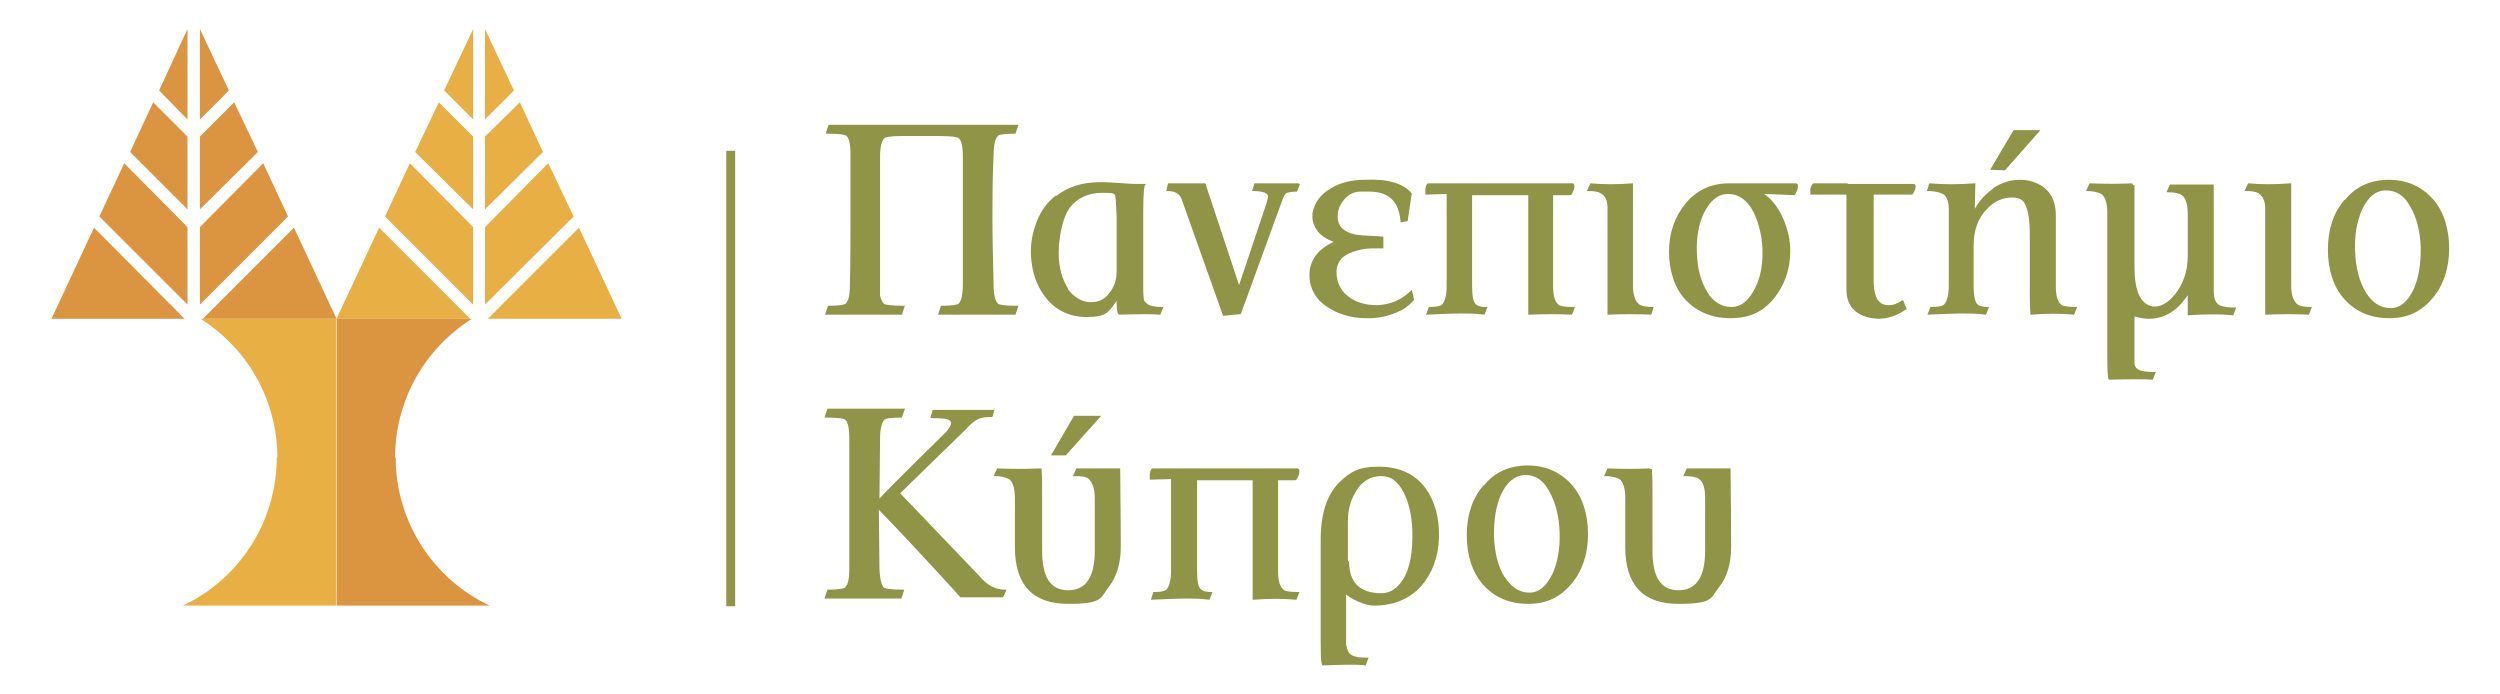 <?xml version="1.0" encoding="UTF-8"?>
<svg xmlns="http://www.w3.org/2000/svg" version="1.1" viewBox="0 0 422.7 117.3">
  <defs>
    <style>
      .cls-1 {
        fill: #e7af44;
      }

      .cls-2 {
        fill: #8f9446;
      }

      .cls-3 {
        fill: #db943f;
      }
    </style>
  </defs>
  <!-- Generator: Adobe Illustrator 28.7.1, SVG Export Plug-In . SVG Version: 1.2.0 Build 142)  -->
  <g>
    <g id="Layer_1">
      <g>
        <g>
          <polygon class="cls-3" points="38.7 15.3 33.8 4.9 33.8 20.2 38.7 15.3"/>
          <polygon class="cls-3" points="33.8 35.4 43.6 25.7 39.6 17.3 33.8 23.1 33.8 35.4"/>
          <polygon class="cls-3" points="8.7 53.9 31.2 53.9 15.9 38.5 8.7 53.9"/>
          <polygon class="cls-3" points="56.9 53.9 49.7 38.5 34.3 53.9 56.9 53.9"/>
          <polygon class="cls-3" points="31.7 38.4 21 27.6 16.8 36.6 31.7 51.5 31.7 38.4"/>
          <polygon class="cls-3" points="31.7 4.9 26.9 15.3 31.7 20.2 31.7 4.9"/>
          <polygon class="cls-3" points="33.8 38.4 33.8 51.5 48.7 36.6 44.5 27.6 33.8 38.4"/>
          <polygon class="cls-3" points="31.7 23.1 25.9 17.3 22 25.7 31.7 35.4 31.7 23.1"/>
        </g>
        <g>
          <polygon class="cls-1" points="86.9 15.3 82 4.9 82 20.2 86.9 15.3"/>
          <polygon class="cls-1" points="82 35.4 91.8 25.7 87.9 17.3 82 23.1 82 35.4"/>
          <polygon class="cls-1" points="56.9 53.9 79.5 53.9 64.1 38.5 56.9 53.9"/>
          <polygon class="cls-1" points="105.1 53.9 97.9 38.5 82.5 53.9 105.1 53.9"/>
          <polygon class="cls-1" points="80 38.4 69.3 27.6 65.1 36.6 80 51.5 80 38.4"/>
          <polygon class="cls-1" points="80 4.9 75.1 15.3 80 20.2 80 4.9"/>
          <polygon class="cls-1" points="82 38.4 82 51.5 97 36.6 92.7 27.6 82 38.4"/>
          <polygon class="cls-1" points="80 23.1 74.2 17.3 70.2 25.7 80 35.4 80 23.1"/>
        </g>
        <path class="cls-3" d="M66.8,77.4c0-9.9,5.2-18.6,13-23.5h-22.9v48.5h25.9c-9.4-4.4-15.9-14-15.9-25.1Z"/>
        <path class="cls-1" d="M46.9,77.4c0-9.9-5.2-18.6-13-23.5h22.9v48.5h-25.9c9.4-4.4,15.9-14,15.9-25.1Z"/>
        <g>
          <g>
            <polyline class="cls-2" points="181.6 70.3 177.7 77 180.2 77 186.2 70.3 181.7 70.3 181.6 70.3"/>
            <path class="cls-2" d="M168.2,69.3h-10.5l-.4,1.4h.2c1.7,0,2.2.1,2.3.1,1,.2,1,.6,1,.7,0,.4-.3,1-1,1.7,0,0-9.5,9.3-11.1,11.1,0-.8.1-10.2.1-10.2,0-2.2.5-2.9.8-3.2.2-.1.9-.3,2.8-.3h.1l.5-1.5h-13.1l-.5,1.5h.2c2.3,0,3,.2,3.2.3.4.2.8,1,.8,3.2,0,4,0,7.7,0,11s0,7,0,11.1c0,2.2-.4,2.9-.8,3.2-.2.1-.9.3-2.8.3h-.1l-.5,1.5h13l.5-1.5h-.2c-2.3,0-3-.2-3.2-.3-.3-.2-.7-1-.8-3.2,0,0-.1-9.4-.1-10,6.7,6.9,13.8,14.8,13.8,14.8h7.2c0,0,.6-1.3.6-1.3h-.3c-1.6,0-3.1-.8-4.3-2.3,0,0-13.2-13.8-13.4-14,.2-.2,11.2-10.9,11.2-10.9.7-.8,1.3-1.3,1.9-1.6.6-.3,1.4-.4,2.4-.4h.1l.4-1.4h-.2"/>
            <path class="cls-2" d="M175.8,79.2c-2.3.1-4.6.1-7.1,0h-.1s-.6,1.3-.6,1.3h.2c1,0,1.8.2,2.4.5.6.4,1,1.5,1,3.2v8.3c0,6.4,3,9.6,9,9.6s5.4-1,6.9-2.9c1.3-1.7,2-3.9,2-6.8,0-5.9-.1-10.3-.1-13v-.2h-7.4l-.6,1.3h.3c1.2,0,2,.1,2.4.5.6.6,1,1.6,1,3.2v8.9c0,4.5-1.5,6.7-4.5,6.7s-4.4-2.2-4.4-6.7v-9.4c0-1.8,0-3.2-.1-4.3v-.2h-.2"/>
            <path class="cls-2" d="M219.5,79.2h-24.6c-.2,0-.4.3-.5.9v.8s0,.2,0,.2h.2s3.1-.1,3.4-.1v15.5c0,1.6-.3,2.7-.8,3.2-.2.2-.7.4-2.1.4h-.1l-.4,1.3h.2c2.4-.1,4.3-.2,5.6-.2s2.5,0,4,.2h.1s.5-1.3.5-1.3h-.2c-.7,0-1.3-.1-1.7-.4-.5-.4-.7-1.4-.7-3.2,0,0,0-15,0-15.3h9.4v15.5c0,1.9,0,3.4,0,4.5v.2s.2,0,.2,0c2.6-.2,5-.2,7.1,0h.1s.5-1.3.5-1.3h-.2c-1.7,0-2.3-.2-2.5-.4-.6-.5-.9-1.5-.9-3.1v-15.4c.3,0,2.9,0,2.9,0,.2,0,.3-.2.5-.7.2-.4.2-.7.2-.9s-.1-.3-.2-.3h0s0,0,0,0"/>
            <path class="cls-2" d="M226.6,81.4c-2.2,2.1-3.3,5.4-3.3,9.8v17.3c0,4,.2,4,.4,4,3.4-.1,5.7-.2,7.1,0h.1s.5-1.3.5-1.3h-.2c-1.2,0-2-.1-2.6-.4-.6-.3-1-1.1-1-2.4v-7.9c.4.4,1.1.8,2,1.2,1.1.5,2,.7,2.7.7,3.3,0,6-1.1,8-3.3,1.8-2.1,2.9-4.8,3-8.2.1-3.3-.7-6.2-2.3-8.4-1.8-2.4-4.5-3.6-7.9-3.6s-4.8.9-6.6,2.6M227.9,94.9v-6.8c0-1.8.4-3.4,1.3-4.9,1-1.8,2.5-2.7,4.3-2.7s2.8.9,3.8,2.7c.9,1.7,1.4,3.9,1.5,6.5h0c.1,3.6-.4,6.5-1.6,8.3-.9,1.5-2.2,2.3-3.6,2.3-3.7,0-5.5-1.8-5.5-5.4ZM239,89.7h0s0,0,0,0Z"/>
            <path class="cls-2" d="M250.8,82.1c-1.9,2.2-2.8,5.1-2.8,8.4s.9,6.3,2.8,8.4c1.9,2.1,4.4,3.2,7.6,3.2s5.5-1.2,7.4-3.5c1.8-2.2,2.7-5,2.7-8.3s-.9-6.3-2.8-8.4c-1.9-2.1-4.4-3.2-7.4-3.2s-5.6,1.1-7.4,3.4M254.4,97.6c-1.1-1.8-1.7-4.1-1.8-7,0-2.7.3-5,1.2-7,1-2.1,2.3-3.2,4-3.3,1.7,0,3.1.8,4.1,2.7,1.1,1.9,1.7,4.2,1.8,7,.1,2.6-.3,5-1.2,7-1,2.1-2.3,3.2-3.9,3.2-1.7,0-3.1-.9-4.2-2.7ZM264.1,90.1"/>
            <path class="cls-2" d="M278.9,79.2c-2.3.1-4.6.1-7.1,0h0l-.6,1.3h.2c1,0,1.8.2,2.4.5.6.4,1,1.5,1,3.2v8.3c0,6.4,3,9.6,9,9.6s5.4-1,6.9-2.9c1.3-1.6,2-3.9,2-6.8,0-5.9-.1-10.3-.1-13v-.2h-7.4l-.6,1.3h.3c1.2,0,2,.2,2.4.5.7.5,1,1.6,1,3.2v8.9c0,4.5-1.5,6.7-4.5,6.7s-4.4-2.2-4.4-6.7v-9.3c0-1.8,0-3.2-.1-4.3v-.2s-.2,0-.2,0"/>
          </g>
          <g>
            <path class="cls-2" d="M171.9,21.1h-31.8l-.5,1.5h.2c2.3,0,3,.2,3.2.3.4.2.8,1,.8,3.2,0,3.9,0,7.6,0,11s0,7-.1,11.1c0,2.2-.4,2.9-.8,3.2-.2.1-.9.3-2.8.3h-.1l-.5,1.5h13l.5-1.5h-.2c-2.3,0-3.1-.2-3.3-.3-.3-.2-.5-.7-.7-1.4,0-.3,0-.9,0-1.8v-21.7c0-1.8.3-2.8.8-3.2.2-.1.8-.3,2.8-.3h6.4c2.3,0,3,.2,3.2.3.4.2.8,1,.8,3.2h0c0,.2,0,1.8,0,11s0,7,0,10.7c0,2.2-.5,3-.8,3.2-.2.1-.9.3-2.8.3h-.1l-.5,1.5h13.1l.5-1.5h-.2c-2.3,0-3-.2-3.2-.3-.3-.2-.8-1-.8-3.2-.1-4.2-.2-7.9-.2-11.1s0-7.1.2-11c0-2.2.5-2.9.8-3.2.2-.1.9-.3,2.8-.3h.1l.5-1.5h-.2"/>
            <path class="cls-2" d="M178.6,33c-1.6,1.2-2.7,2.8-3.4,4.7-.6,1.6-.9,3.2-.9,4.9s.4,4.1,1.3,5.8c1.7,3.4,4.5,5.2,8.1,5.2s3.7-.9,5.1-2.7c0,1.9.2,2.3.5,2.3,3.3-.1,5.5-.1,6.8,0h.1s.5-1.3.5-1.3h-.2c-1.3,0-2.1-.2-2.5-.5-.5-.4-.6-.6-.6-.8,0-.1-.1-.6-.1-1.8v-4.5c0-2.7,0-5.6,0-8.5,0-3.6.2-4.4.3-4.5l.2-.2h-1.7c-.9,0-2-.1-3.4-.2-1.4-.1-2.3-.1-2.7-.1-3,0-5.5.8-7.5,2.4M180.6,48.8c-1-1.5-1.6-3.6-1.6-6s.6-6,1.9-7.7c1.2-1.6,3.1-2.5,5.5-2.5s2,.2,2.2.7c0,.1.1.7.2,3.4v4.5c0,1.4,0,3,0,4.7,0,1.4-.4,2.6-1.2,3.6-.8,1.1-1.8,1.6-3.2,1.6s-2.8-.8-3.9-2.3Z"/>
            <path class="cls-2" d="M219.6,31h-7.5l-.4,1.3h.2c1.1,0,2.5.2,2.5.9,0,.2-.1.5-.2,1-2.9,8.7-4.5,13.4-4.7,14l-5.7-17.2h-6.3l-.3,1.3h.2c1.3,0,2.1.5,2.4,1.4l7,19.7,3-.3,7.1-19.5c.2-.5.4-.9.7-1,.2,0,.6-.2,1.6-.2h.1l.5-1.3h-.2"/>
            <path class="cls-2" d="M266.1,31h-24.6c-.2,0-.4.3-.5.9v.8c0,0,0,.2,0,.2h.2s3.1-.1,3.4-.1v15.5c0,1.6-.3,2.7-.8,3.2-.2.2-.7.4-2.1.4h-.1l-.5,1.3h.2c2.4-.1,4.3-.2,5.6-.2s2.5,0,4,.2h.1s.5-1.3.5-1.3h-.2c-.8,0-1.3-.1-1.7-.4-.5-.4-.7-1.4-.7-3.2,0,0,0-15,0-15.3h9.5v15.5c0,1.9,0,3.4,0,4.5v.2s.2,0,.2,0c2.6-.1,4.9-.1,7.1,0h.1s.5-1.3.5-1.3h-.3c-1.7,0-2.3-.2-2.5-.4-.6-.5-.9-1.5-.9-3.1v-15.4c.3,0,2.9,0,2.9,0,.2,0,.3-.2.5-.7.2-.4.2-.7.2-.9s-.1-.3-.2-.3h0"/>
            <path class="cls-2" d="M276,31c-2.5.2-4.9.2-7,0h-.1s-.6,1.3-.6,1.3h.3c.9,0,1.6.1,2.1.4.8.5,1.1,1.3,1.1,2.5v13.3c0,1.9,0,3.4,0,4.5v.2s.2,0,.2,0c2.5-.1,4.9-.1,7.1,0h.1s.4-1.3.4-1.3h-.2c-.9,0-1.7-.1-2.2-.4-.7-.5-1.1-1.6-1.1-3.2v-17.3h-.2"/>
            <path class="cls-2" d="M303.8,31h-11.5c-3,0-5.5,1.2-7.3,3.4-1.8,2.2-2.8,4.9-2.8,8.1s.9,6.2,2.8,8.2c1.9,2,4.4,3.1,7.6,3.1s5.5-1.1,7.3-3.3c1.8-2.2,2.8-4.9,2.8-8.1s-1.5-7.6-4.4-9.6c.9,0,5,.2,5,.2.2,0,.3-.2.5-.7.2-.4.2-.7.2-.9s-.1-.3-.2-.3h0M288.7,49.4c-1.1-1.7-1.7-3.9-1.8-6.7-.1-2.5.3-4.8,1.2-6.7,1-2,2.3-3.1,3.8-3.2,2-.1,3.6,1,4.7,3.3.8,1.7,1.3,3.8,1.4,6,0,.2,0,.5,0,.7,0,2.3-.4,4.3-1.3,6-1,2-2.3,3.1-3.9,3.1-1.7,0-3.1-.8-4.2-2.6Z"/>
            <path class="cls-2" d="M312.4,31h-5.7c-.2,0-.4.2-.6.9v.8s0,.2,0,.2h.2s5.6,0,5.9,0c0,.3,0,7.7,0,7.7v8.4c0,2.7,1.5,4.3,4.3,4.8.4,0,.7.1,1.1.1,1.5,0,3.1-.5,4.7-1.6h.1c0,0-.6-1.5-.6-1.5h-.2c-.9.6-1.5.8-2.3.8-1.6,0-2.4-1.2-2.5-3.7v-7.2c0,0,0-7.5,0-7.8h6.4c.2,0,.3-.2.5-.6.2-.4.2-.7.2-.9l-.2-.3h-11.3"/>
            <path class="cls-2" d="M337,31.9c-1.3.9-2.3,2-3.1,3.4,0-.9.1-4.3.1-4.3h-.2c-2.7.2-5.2.2-7.5,0h-.1s-.4,1.3-.4,1.3h.2c1.1,0,1.9.2,2.5.5.7.4,1,1.3,1,2.6,0,1.4,0,4.1,0,7.9v5c0,1.6-.3,2.7-.8,3.2-.2.2-.7.4-2.2.4h-.1l-.5,1.3h.2c2.4-.1,4.3-.2,5.6-.2s2.4,0,4,.2h.1s.5-1.3.5-1.3h-.2c-.8,0-1.3-.1-1.7-.4-.3-.2-.7-1-.7-3.2v-6.7c0-2.6.7-4.7,2.3-6.3,1.2-1.3,2.6-1.9,4.2-1.9s2.1.6,2.5,1.9c.3.8.5,2.3.5,4.3v8.9c0,1.9,0,3.4.1,4.5v.2h.2c2.5-.2,4.9-.2,7.1,0h.1s.5-1.3.5-1.3h-.2c-1.7,0-2.3-.2-2.5-.4-.6-.5-.9-1.5-.9-3.1v-8.3s0-2.7,0-2.7v-1c0-3-1.4-4.9-4-5.7-.6-.2-1.3-.3-2-.3-1.7,0-3.3.5-4.7,1.5"/>
            <polyline class="cls-2" points="340.4 22.1 336.5 28.7 339 28.8 345 22 340.5 22 340.4 22.1"/>
            <path class="cls-2" d="M360.5,31c-2.2.1-4.6.1-7.1,0h-.1s-.6,1.3-.6,1.3h.2c1,0,1.8.2,2.4.5.6.4,1,1.5,1,3.1v24.3c0,4,.2,4,.4,4,3.4-.1,5.8-.1,7.2,0h.1s.5-1.3.5-1.3h-.2c-1.2,0-2-.1-2.5-.3-.5-.2-.8-.5-.9-1,0-.2,0-.7,0-1.4v-6.7c.7.2,1.6.4,2.4.4,2.7,0,4.9-1.4,6.6-4v3.4h.2c2.9-.2,5.4-.2,7.4,0h.1s.5-1.3.5-1.3h-.2c-1.1,0-2-.1-2.6-.4-.7-.3-1-1.2-1-2.4v-18h-7.4l-.6,1.3h.2c1.2,0,2,.2,2.4.5.7.5,1,1.6,1,3.2v7.1c0,2.5-.7,4.6-2.1,6.4-1.3,1.6-2.6,2.3-3.9,2.1-2-.4-3-2.6-3-6.7v-9.4c0-1.8,0-3.2,0-4.3h0c0-.1-.2-.1-.2-.1"/>
            <path class="cls-2" d="M387.2,31c-2.5.2-4.9.2-7,0h-.1s-.6,1.3-.6,1.3h.3c.9,0,1.6.1,2.1.4.7.5,1.1,1.3,1.1,2.5v13.3c0,1.9,0,3.4,0,4.5v.2s.2,0,.2,0c2.5-.1,4.9-.1,7.1,0h.1s.5-1.3.5-1.3h-.2c-.9,0-1.7-.1-2.2-.4-.7-.5-1.1-1.6-1.1-3.2v-17.3h-.2"/>
            <path class="cls-2" d="M396.4,33.8c-1.9,2.2-2.8,5.1-2.8,8.4s.9,6.3,2.8,8.4c1.9,2.1,4.4,3.2,7.6,3.2s5.5-1.2,7.4-3.5c1.8-2.2,2.7-5,2.7-8.3s-.9-6.3-2.8-8.4c-1.9-2.1-4.4-3.2-7.4-3.2s-5.6,1.1-7.4,3.4M400,49.4c-1.1-1.8-1.7-4.1-1.8-7-.1-2.7.3-5,1.2-7,1-2.1,2.3-3.2,4-3.2,1.7,0,3.1.8,4.1,2.7,1.1,1.8,1.7,4.2,1.8,7,0,2.7-.3,5-1.2,7-1,2.1-2.3,3.2-3.9,3.2-1.7,0-3.1-.9-4.2-2.7ZM409.7,41.9"/>
            <path class="cls-2" d="M230,32.4c-1.1,0-2,.5-2.7,1.3-.6.7-1,1.5-1.1,2.4-.1,1.3.2,2.2,1.1,2.8.7.5,1.7.8,3.1.9l3.5.2v2h-1.9c-1.1,0-2.2.2-3.3.6-2,.7-2.9,2-2.7,4,.2,1.6.9,2.8,2.2,3.7,1.3.9,2.8,1.3,4.7,1.3,2.2-.1,4.1-.9,5.6-2.4l.2-.2.4,1.7h0c-.5.6-1.1,1.1-1.7,1.5-1.6.9-3.4,1.5-5.5,1.6-2.7.1-5-.4-7-1.6-2.3-1.3-3.5-3.3-3.5-5.7s1.4-4.4,4.1-5.6c-1.1-.4-2.1-1-2.7-1.8-.6-.8-.9-1.6-.9-2.4v-.6c.3-1.8,1.4-3.3,3.2-4.3,1.5-.9,3.4-1.4,5.6-1.4,3.9-.2,6.6.6,8,2.3h0c0,0-.7,4.7-.7,4.7l-1.2.2v-.2c-.3-3.4-2-5-5.3-5s-.8,0-1.2,0"/>
          </g>
        </g>
        <rect class="cls-2" x="122.8" y="25.5" width="1.5" height="77"/>
      </g>
    </g>
  </g>
</svg>